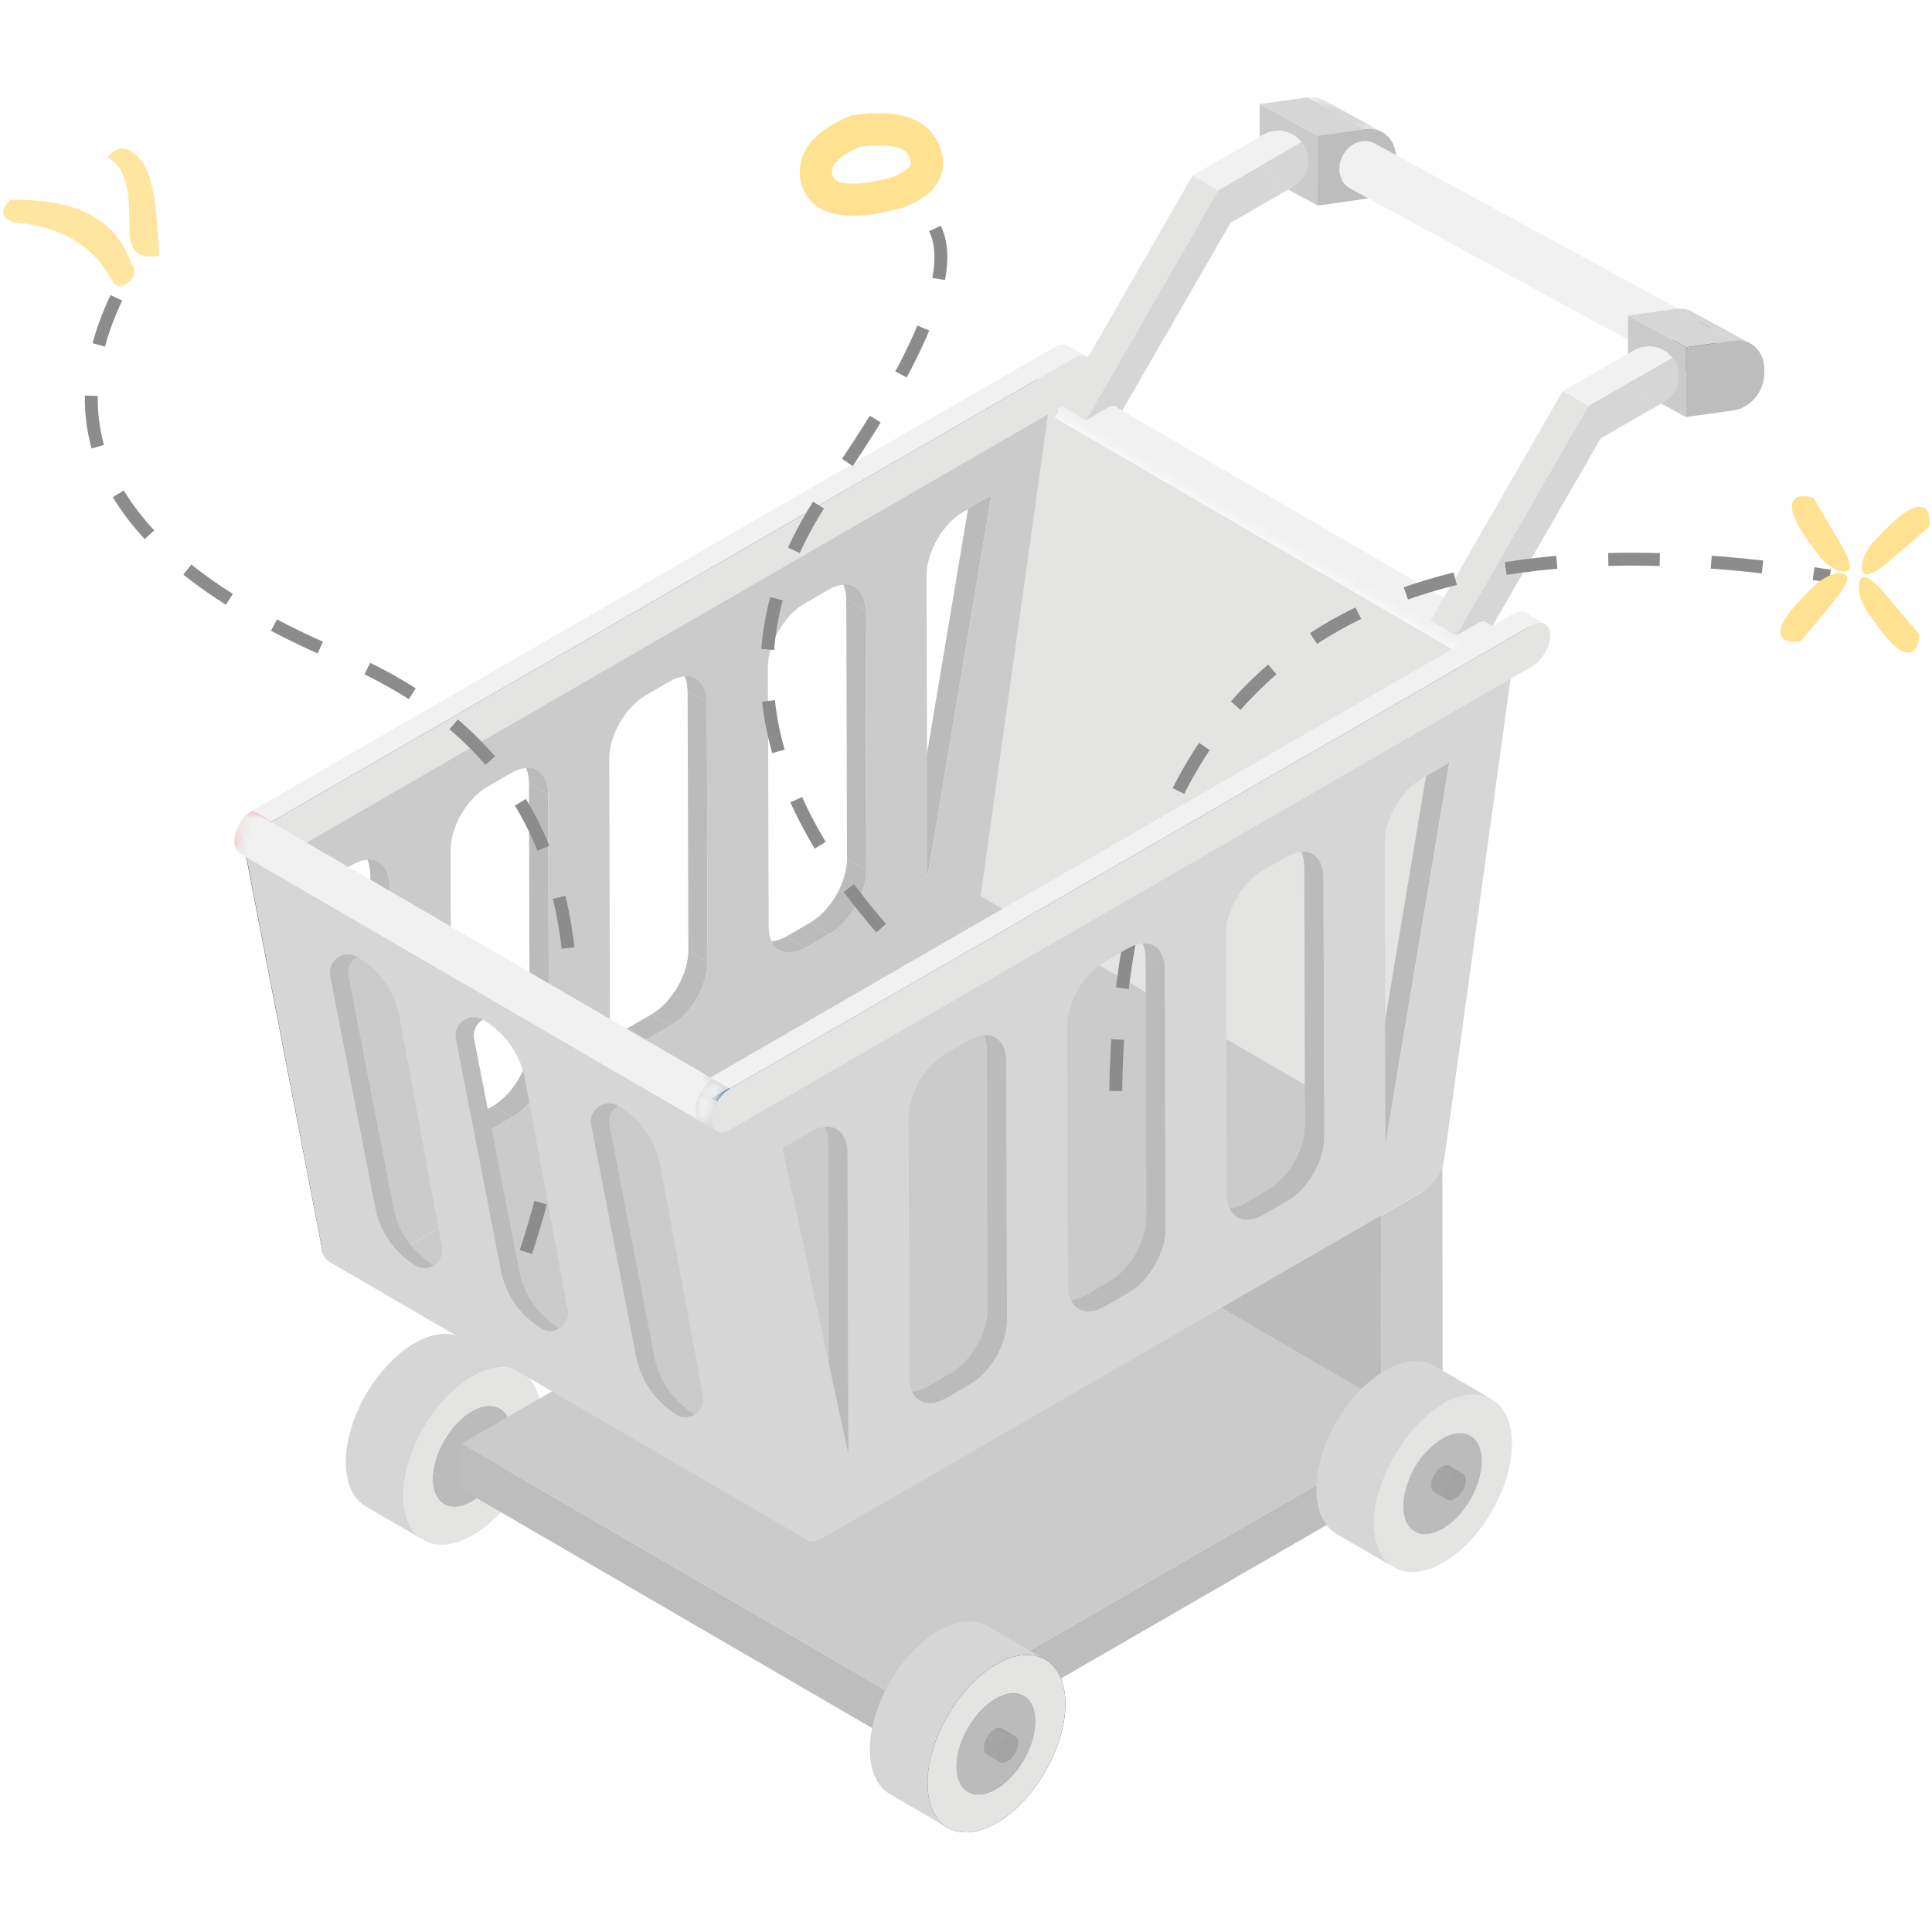 <svg width="150" height="150" viewBox="0 0 150 150" fill="none" xmlns="http://www.w3.org/2000/svg">
<g clip-path="url(#clip0_337_528116)">
<mask id="mask0_337_528116" style="mask-type:luminance" maskUnits="userSpaceOnUse" x="101" y="7" width="7" height="4">
<path d="M101.505 7.539H107.282V10.233H101.505V7.539Z" fill="#D6D6D6"/>
</mask>
<g mask="url(#mask0_337_528116)">
<path fill-rule="evenodd" clip-rule="evenodd" d="M106.013 10.015L101.506 7.56C101.973 7.494 102.406 7.58 102.774 7.778L107.281 10.233C106.916 10.034 106.478 9.948 106.013 10.014" fill="#D6D6D6"/>
</g>
<path fill-rule="evenodd" clip-rule="evenodd" d="M97.794 13.502L102.301 15.958L102.311 10.537L97.803 8.081L97.794 13.502Z" fill="#CCCBCB"/>
<path fill-rule="evenodd" clip-rule="evenodd" d="M97.803 8.081L102.311 10.537L106.013 10.014L101.505 7.561L97.803 8.081Z" fill="#D6D6D6"/>
<path fill-rule="evenodd" clip-rule="evenodd" d="M106.013 10.015C107.325 9.829 108.388 10.83 108.386 12.248L108.384 12.536C108.381 13.953 107.318 15.252 106.003 15.437L102.301 15.958L102.312 10.537L106.013 10.015Z" fill="#BEBDBE"/>
<mask id="mask1_337_528116" style="mask-type:luminance" maskUnits="userSpaceOnUse" x="79" y="27" width="39" height="26">
<path d="M79.867 30.508C79.868 31.022 80.052 31.381 80.343 31.55L116.193 52.401C115.9 52.23 115.718 51.869 115.717 51.355C115.714 50.318 116.442 49.061 117.339 48.542L81.487 27.695C80.59 28.213 79.862 29.47 79.867 30.508" fill="#F1F1F1"/>
</mask>
<g mask="url(#mask1_337_528116)">
<path fill-rule="evenodd" clip-rule="evenodd" d="M116.193 52.4L80.342 31.551C80.052 31.38 79.867 31.022 79.866 30.508C79.862 29.469 79.508 28.495 80.406 27.977L116.258 48.827C115.359 49.345 115.714 50.317 115.716 51.355C115.718 51.868 115.9 52.23 116.193 52.4Z" fill="#F1F1F1"/>
</g>
<path fill-rule="evenodd" clip-rule="evenodd" d="M117.339 48.542C118.237 48.024 118.972 48.436 118.975 49.473C118.978 50.505 118.248 51.768 117.35 52.288C116.455 52.806 115.72 52.387 115.715 51.355C115.714 50.318 116.442 49.061 117.339 48.542Z" fill="#B73A39"/>
<path fill-rule="evenodd" clip-rule="evenodd" d="M64.407 72.501L62.909 71.632C64.489 70.722 65.767 68.51 65.761 66.695L67.254 67.563C67.259 69.378 65.983 71.59 64.407 72.502" fill="#BBBBBB"/>
<mask id="mask2_337_528116" style="mask-type:luminance" maskUnits="userSpaceOnUse" x="62" y="66" width="6" height="7">
<path d="M62.91 71.631L64.407 72.501C65.983 71.588 67.259 69.377 67.253 67.562L65.761 66.693C65.769 68.509 64.489 70.72 62.91 71.631Z" fill="#BBBBBB"/>
</mask>
<g mask="url(#mask2_337_528116)">
<path fill-rule="evenodd" clip-rule="evenodd" d="M64.407 72.501L62.909 71.632C64.49 70.721 65.767 68.509 65.761 66.694L67.254 67.563C67.259 69.377 65.983 71.589 64.407 72.501Z" fill="#BBBBBB"/>
</g>
<path fill-rule="evenodd" clip-rule="evenodd" d="M62.542 73.579L61.047 72.71L62.909 71.632L64.407 72.502L62.542 73.579Z" fill="#BBBBBB"/>
<path fill-rule="evenodd" clip-rule="evenodd" d="M60.51 73.777C60.014 73.487 59.517 73.199 59.017 72.907C59.537 73.209 60.253 73.168 61.047 72.709L62.541 73.579C61.751 74.037 61.029 74.078 60.51 73.777Z" fill="#BBBBBB"/>
<mask id="mask3_337_528116" style="mask-type:luminance" maskUnits="userSpaceOnUse" x="59" y="72" width="4" height="2">
<path d="M59.018 72.907C59.516 73.198 60.014 73.486 60.51 73.776C61.03 74.077 61.751 74.036 62.541 73.578L61.046 72.711C60.255 73.168 59.537 73.209 59.018 72.907Z" fill="#BBBBBB"/>
</mask>
<g mask="url(#mask3_337_528116)">
<path fill-rule="evenodd" clip-rule="evenodd" d="M60.51 73.775L59.017 72.907C59.537 73.209 60.253 73.168 61.047 72.709L62.542 73.579C61.751 74.037 61.03 74.078 60.51 73.775Z" fill="#BBBBBB"/>
</g>
<path fill-rule="evenodd" clip-rule="evenodd" d="M72.005 68.111L70.511 67.241L75.475 37.612L76.968 38.48L72.005 68.111ZM52.087 79.619L50.594 78.748C52.172 77.838 53.449 75.625 53.445 73.809L54.937 74.678C54.944 76.493 53.666 78.706 52.087 79.619Z" fill="#BBBBBB"/>
<mask id="mask4_337_528116" style="mask-type:luminance" maskUnits="userSpaceOnUse" x="50" y="73" width="5" height="7">
<path d="M50.594 78.748L52.087 79.619C53.667 78.706 54.944 76.493 54.937 74.677L53.445 73.81C53.45 75.626 52.172 77.839 50.594 78.749" fill="#BBBBBB"/>
</mask>
<g mask="url(#mask4_337_528116)">
<path fill-rule="evenodd" clip-rule="evenodd" d="M52.087 79.619L50.594 78.748C52.171 77.837 53.448 75.625 53.444 73.809L54.936 74.678C54.943 76.493 53.665 78.707 52.086 79.619" fill="#BBBBBB"/>
</g>
<path fill-rule="evenodd" clip-rule="evenodd" d="M50.222 80.695L48.729 79.827L50.593 78.749L52.086 79.62L50.222 80.695Z" fill="#BBBBBB"/>
<path fill-rule="evenodd" clip-rule="evenodd" d="M48.193 80.893L46.7 80.022C47.218 80.325 47.936 80.284 48.73 79.826L50.222 80.696C49.431 81.152 48.712 81.195 48.193 80.893Z" fill="#BBBBBB"/>
<mask id="mask5_337_528116" style="mask-type:luminance" maskUnits="userSpaceOnUse" x="46" y="79" width="5" height="3">
<path d="M46.701 80.022L48.193 80.893C48.712 81.195 49.431 81.152 50.222 80.695L48.729 79.827C47.936 80.283 47.218 80.325 46.7 80.021" fill="#BBBBBB"/>
</mask>
<g mask="url(#mask5_337_528116)">
<path fill-rule="evenodd" clip-rule="evenodd" d="M48.193 80.893L46.7 80.022C47.218 80.325 47.936 80.284 48.73 79.826L50.222 80.695C49.431 81.152 48.712 81.195 48.193 80.893Z" fill="#BBBBBB"/>
</g>
<path fill-rule="evenodd" clip-rule="evenodd" d="M67.254 67.562L65.76 66.693L65.705 46.544L67.197 47.412L67.254 67.562Z" fill="#BBBBBB"/>
<path fill-rule="evenodd" clip-rule="evenodd" d="M64.872 44.713L66.366 45.581C66.878 45.88 67.197 46.511 67.197 47.412L65.705 46.544C65.701 45.642 65.385 45.011 64.872 44.712" fill="#BBBBBB"/>
<mask id="mask6_337_528116" style="mask-type:luminance" maskUnits="userSpaceOnUse" x="64" y="44" width="4" height="4">
<path d="M65.705 46.544L67.198 47.412C67.198 46.511 66.879 45.879 66.367 45.582C65.869 45.292 65.369 45.002 64.874 44.712C65.387 45.011 65.701 45.642 65.706 46.544" fill="#BBBBBB"/>
</mask>
<g mask="url(#mask6_337_528116)">
<path fill-rule="evenodd" clip-rule="evenodd" d="M67.198 47.412L65.704 46.544C65.701 45.642 65.385 45.011 64.873 44.712L66.365 45.581C66.879 45.88 67.196 46.511 67.198 47.412Z" fill="#BBBBBB"/>
</g>
<path fill-rule="evenodd" clip-rule="evenodd" d="M39.766 86.735L38.272 85.867C39.853 84.955 41.128 82.743 41.123 80.925L42.618 81.796C42.623 83.61 41.346 85.824 39.766 86.735Z" fill="#BBBBBB"/>
<mask id="mask7_337_528116" style="mask-type:luminance" maskUnits="userSpaceOnUse" x="38" y="80" width="5" height="7">
<path d="M38.271 85.867L39.766 86.735C41.346 85.823 42.623 83.61 42.617 81.795L41.123 80.925C41.128 82.743 39.852 84.955 38.271 85.867" fill="#BBBBBB"/>
</mask>
<g mask="url(#mask7_337_528116)">
<path fill-rule="evenodd" clip-rule="evenodd" d="M39.766 86.734L38.271 85.867C39.852 84.954 41.127 82.742 41.123 80.925L42.618 81.796C42.623 83.609 41.346 85.824 39.766 86.734Z" fill="#BBBBBB"/>
</g>
<path fill-rule="evenodd" clip-rule="evenodd" d="M37.905 87.811L36.409 86.943L38.272 85.867L39.766 86.735L37.905 87.811Z" fill="#BBBBBB"/>
<path fill-rule="evenodd" clip-rule="evenodd" d="M35.876 88.009C35.851 87.996 35.823 87.977 35.8 87.965C35.328 87.69 34.855 87.414 34.378 87.138C34.899 87.44 35.618 87.4 36.409 86.942L37.905 87.811C37.112 88.269 36.395 88.312 35.876 88.01" fill="#BBBBBB"/>
<mask id="mask8_337_528116" style="mask-type:luminance" maskUnits="userSpaceOnUse" x="34" y="86" width="4" height="3">
<path d="M34.38 87.139L35.8 87.966C35.823 87.978 35.851 87.997 35.876 88.01C36.395 88.313 37.111 88.269 37.905 87.811L36.409 86.944C35.619 87.401 34.899 87.442 34.38 87.139" fill="#BBBBBB"/>
</mask>
<g mask="url(#mask8_337_528116)">
<path fill-rule="evenodd" clip-rule="evenodd" d="M35.876 88.01L34.378 87.139C34.899 87.441 35.618 87.401 36.409 86.944L37.905 87.811C37.112 88.269 36.396 88.312 35.876 88.01" fill="#BBBBBB"/>
</g>
<path fill-rule="evenodd" clip-rule="evenodd" d="M54.936 74.677L53.444 73.809L53.387 53.66L54.88 54.529L54.936 74.677Z" fill="#BBBBBB"/>
<path fill-rule="evenodd" clip-rule="evenodd" d="M52.553 51.83L54.049 52.698C54.558 52.997 54.875 53.627 54.88 54.528L53.387 53.66C53.383 52.759 53.066 52.128 52.553 51.83Z" fill="#BBBBBB"/>
<mask id="mask9_337_528116" style="mask-type:luminance" maskUnits="userSpaceOnUse" x="52" y="51" width="3" height="4">
<path d="M53.385 53.66L54.88 54.529C54.875 53.628 54.557 52.996 54.047 52.698L52.553 51.829C53.067 52.126 53.382 52.759 53.385 53.66" fill="#BBBBBB"/>
</mask>
<g mask="url(#mask9_337_528116)">
<path fill-rule="evenodd" clip-rule="evenodd" d="M54.88 54.529L53.385 53.66C53.382 52.759 53.067 52.127 52.553 51.83L54.047 52.698C54.557 52.996 54.875 53.628 54.88 54.529Z" fill="#BBBBBB"/>
</g>
<path fill-rule="evenodd" clip-rule="evenodd" d="M42.618 81.794L41.123 80.926L41.067 60.777L42.56 61.645L42.618 81.794Z" fill="#BBBBBB"/>
<path fill-rule="evenodd" clip-rule="evenodd" d="M40.234 58.946L41.728 59.814C42.241 60.112 42.557 60.745 42.56 61.645L41.067 60.777C41.065 59.876 40.746 59.243 40.234 58.946Z" fill="#BBBBBB"/>
<mask id="mask10_337_528116" style="mask-type:luminance" maskUnits="userSpaceOnUse" x="40" y="58" width="3" height="4">
<path d="M41.068 60.776L42.56 61.645C42.558 60.744 42.241 60.111 41.727 59.815L40.235 58.946C40.747 59.242 41.064 59.877 41.068 60.776Z" fill="#BBBBBB"/>
</mask>
<g mask="url(#mask10_337_528116)">
<path fill-rule="evenodd" clip-rule="evenodd" d="M42.56 61.645L41.067 60.777C41.062 59.877 40.746 59.243 40.234 58.946L41.726 59.814C42.241 60.112 42.557 60.745 42.56 61.645" fill="#BBBBBB"/>
</g>
<path fill-rule="evenodd" clip-rule="evenodd" d="M30.306 74.444L28.813 73.576L28.747 67.895L30.241 68.762L30.306 74.444Z" fill="#BBBBBB"/>
<path fill-rule="evenodd" clip-rule="evenodd" d="M27.916 66.062C27.938 66.075 27.968 66.091 27.991 66.106C28.463 66.382 28.937 66.656 29.409 66.931C29.922 67.229 30.238 67.862 30.241 68.762L28.747 67.895C28.745 66.992 28.426 66.361 27.916 66.061" fill="#BBBBBB"/>
<mask id="mask11_337_528116" style="mask-type:luminance" maskUnits="userSpaceOnUse" x="27" y="66" width="4" height="3">
<path d="M28.746 67.894L30.242 68.761C30.238 67.862 29.921 67.229 29.409 66.931L27.991 66.106L27.928 66.069C28.431 66.371 28.745 67 28.746 67.894" fill="#BBBBBB"/>
</mask>
<g mask="url(#mask11_337_528116)">
<path fill-rule="evenodd" clip-rule="evenodd" d="M30.242 68.762L28.746 67.893C28.744 66.993 28.427 66.362 27.916 66.061L29.409 66.931C29.921 67.229 30.238 67.863 30.242 68.762Z" fill="#BBBBBB"/>
</g>
<path fill-rule="evenodd" clip-rule="evenodd" d="M26.567 98.174L25.071 97.305L18.823 65.023L20.317 65.894L26.567 98.174Z" fill="#1F5370"/>
<path fill-rule="evenodd" clip-rule="evenodd" d="M20.317 65.894L18.822 65.023L80.457 29.417L81.951 30.286L20.317 65.894Z" fill="#225F88"/>
<path fill-rule="evenodd" clip-rule="evenodd" d="M72.004 68.11L76.968 38.48L74.785 39.742C73.207 40.653 71.935 42.857 71.938 44.674L72.004 68.11ZM30.307 71.81L30.242 68.762C30.238 66.947 28.951 66.219 27.379 67.128L25.194 68.39L30.307 71.81ZM67.254 67.562L67.198 47.412C67.192 45.597 65.907 44.869 64.33 45.781L62.467 46.857C60.887 47.769 59.615 49.976 59.618 51.79L59.679 71.94C59.682 73.756 60.965 74.49 62.543 73.578L64.407 72.502C65.983 71.589 67.26 69.375 67.254 67.562ZM54.936 74.677L54.88 54.528C54.874 52.712 53.59 51.987 52.011 52.898L50.148 53.974C48.575 54.884 47.295 57.092 47.302 58.907L47.358 79.056C47.365 80.872 48.649 81.604 50.222 80.695L52.087 79.619C53.666 78.706 54.943 76.493 54.936 74.677ZM42.62 81.796L42.562 61.646C42.558 59.83 41.272 59.102 39.693 60.015L37.831 61.09C36.255 62.001 34.979 64.208 34.983 66.025L35.042 86.174C35.046 87.989 36.33 88.722 37.906 87.811L39.768 86.735C41.347 85.825 42.625 83.61 42.62 81.796ZM20.318 65.894L81.952 30.286L76.586 69.169C76.451 70.189 75.744 71.278 74.918 71.753L28.278 98.699C27.45 99.175 26.73 98.917 26.568 98.076L20.318 65.894Z" fill="#CCCBCB"/>
<path fill-rule="evenodd" clip-rule="evenodd" d="M83.398 27.795L81.906 26.927C82.289 26.704 82.639 26.683 82.892 26.83L84.387 27.7C84.132 27.552 83.783 27.572 83.398 27.795Z" fill="#F1F1F1"/>
<path fill-rule="evenodd" clip-rule="evenodd" d="M21.083 63.795L19.591 62.928L81.906 26.927L83.397 27.795L21.083 63.795Z" fill="#F1F1F1"/>
<mask id="mask12_337_528116" style="mask-type:luminance" maskUnits="userSpaceOnUse" x="18" y="62" width="4" height="6">
<path d="M18.211 65.327C18.211 65.762 18.365 66.075 18.614 66.22C19.114 66.51 19.612 66.799 20.108 67.089C19.859 66.943 19.704 66.633 19.701 66.194C19.7 65.313 20.317 64.239 21.084 63.795L19.591 62.93C18.822 63.37 18.208 64.443 18.212 65.327" fill="#E84B48"/>
</mask>
<g mask="url(#mask12_337_528116)">
<path fill-rule="evenodd" clip-rule="evenodd" d="M20.109 67.088L18.613 66.22C18.365 66.075 18.209 65.763 18.209 65.326C18.208 64.443 18.823 63.369 19.593 62.929L21.084 63.796C20.318 64.239 19.702 65.312 19.703 66.194C19.705 66.634 19.859 66.943 20.109 67.088Z" fill="#E84B48"/>
</g>
<path fill-rule="evenodd" clip-rule="evenodd" d="M83.397 27.794C84.165 27.351 84.79 27.709 84.79 28.591C84.794 29.472 84.175 30.547 83.409 30.989L21.092 66.991C20.326 67.434 19.705 67.075 19.701 66.194C19.7 65.313 20.317 64.239 21.083 63.795L83.397 27.794Z" fill="#E4E4E3"/>
<path fill-rule="evenodd" clip-rule="evenodd" d="M81.375 32.124L76.134 69.577L107.796 87.989L113.02 50.558L81.375 32.124Z" fill="#E4E4E3"/>
<path fill-rule="evenodd" clip-rule="evenodd" d="M36.63 109.563C38.318 108.588 39.69 109.371 39.694 111.306C39.7 113.246 38.336 115.605 36.65 116.58C34.967 117.552 33.595 116.77 33.592 114.831C33.587 112.896 34.949 110.534 36.63 109.563Z" fill="#BBBBBB"/>
<path fill-rule="evenodd" clip-rule="evenodd" d="M35.987 103.916C35.016 103.35 33.671 103.43 32.183 104.289C29.227 105.994 26.839 110.133 26.849 113.531C26.854 115.219 27.449 116.406 28.411 116.965L32.892 119.57C31.93 119.011 31.338 117.824 31.332 116.136C31.323 112.739 33.708 108.601 36.662 106.896C38.15 106.035 39.498 105.957 40.472 106.524L35.987 103.916Z" fill="#D6D6D6"/>
<path fill-rule="evenodd" clip-rule="evenodd" d="M36.65 116.58C38.336 115.605 39.699 113.245 39.694 111.306C39.689 109.371 38.317 108.588 36.629 109.564C34.949 110.535 33.587 112.896 33.591 114.831C33.594 116.771 34.966 117.552 36.65 116.58ZM36.662 106.895C39.618 105.187 42.021 106.558 42.031 109.954C42.04 113.352 39.653 117.49 36.699 119.196C33.743 120.903 31.34 119.534 31.332 116.136C31.323 112.739 33.709 108.6 36.662 106.895Z" fill="#E4E4E3"/>
<path fill-rule="evenodd" clip-rule="evenodd" d="M71.695 136.485L35.844 115.636L35.834 112.08L71.686 132.927L71.695 136.485Z" fill="#BEBDBE"/>
<path fill-rule="evenodd" clip-rule="evenodd" d="M71.686 132.928L35.833 112.08L74.839 89.546L110.689 110.394L71.686 132.928Z" fill="#CCCBCB"/>
<path fill-rule="evenodd" clip-rule="evenodd" d="M110.689 110.394L110.701 113.951L71.695 136.485L71.686 132.928L110.689 110.394Z" fill="#BEBDBE"/>
<path fill-rule="evenodd" clip-rule="evenodd" d="M74.561 71.7C75.261 71.295 75.88 70.447 76.134 69.578C86.687 75.715 97.242 81.852 107.797 87.989L111.986 90.425C111.731 91.296 111.112 92.145 110.413 92.548C99.657 86.294 85.317 77.956 74.561 71.7Z" fill="#CCCBCB"/>
<mask id="mask13_337_528116" style="mask-type:luminance" maskUnits="userSpaceOnUse" x="74" y="69" width="38" height="24">
<path d="M74.56 71.7C85.318 77.955 99.657 86.296 110.413 92.548C111.112 92.144 111.732 91.293 111.984 90.424L107.797 87.988C97.242 81.852 86.687 75.715 76.134 69.578C75.882 70.446 75.263 71.295 74.561 71.701" fill="#CCCBCB"/>
</mask>
<g mask="url(#mask13_337_528116)">
<path fill-rule="evenodd" clip-rule="evenodd" d="M110.413 92.548L74.561 71.7C75.263 71.295 75.882 70.447 76.135 69.576L111.986 90.424C111.732 91.293 111.112 92.144 110.413 92.548Z" fill="#CCCBCB"/>
</g>
<path fill-rule="evenodd" clip-rule="evenodd" d="M107.255 108.752L71.403 87.906L71.377 73.54L107.227 94.387L107.255 108.752Z" fill="#BBBBBB"/>
<path fill-rule="evenodd" clip-rule="evenodd" d="M62.21 116.929L30.42 97.486L74.561 71.701L107.191 90.65L62.21 116.929ZM111.984 90.424L112.014 110.658C111.212 110.57 110.275 110.794 109.276 111.371C108.56 111.785 107.878 112.341 107.254 112.996L107.227 94.387L110.411 92.548C111.11 92.144 111.73 91.295 111.984 90.424Z" fill="#CCCBCB"/>
<path fill-rule="evenodd" clip-rule="evenodd" d="M77.313 131.89C79 130.916 80.37 131.697 80.375 133.639C80.381 135.572 79.019 137.935 77.33 138.908C75.649 139.88 74.279 139.098 74.271 137.163C74.266 135.223 75.63 132.863 77.313 131.89Z" fill="#1F5370"/>
<path fill-rule="evenodd" clip-rule="evenodd" d="M76.675 126.244C75.7 125.678 74.35 125.758 72.864 126.618C69.909 128.322 67.521 132.461 67.532 135.857C67.536 137.545 68.132 138.736 69.093 139.296L73.575 141.9C72.613 141.342 72.018 140.154 72.011 138.465C72.003 135.067 74.391 130.93 77.346 129.224C78.831 128.363 80.181 128.285 81.156 128.85L76.675 126.244Z" fill="#D6D6D6"/>
<path fill-rule="evenodd" clip-rule="evenodd" d="M77.33 138.908C79.019 137.935 80.381 135.571 80.375 133.639C80.37 131.697 78.999 130.916 77.312 131.89C75.63 132.863 74.266 135.222 74.27 137.163C74.279 139.098 75.649 139.88 77.33 138.908ZM77.346 129.223C80.298 127.517 82.707 128.882 82.716 132.279C82.725 135.678 80.335 139.822 77.38 141.531C74.425 143.235 72.02 141.861 72.012 138.464C72.003 135.067 74.391 130.931 77.346 129.223Z" fill="#273846"/>
<path fill-rule="evenodd" clip-rule="evenodd" d="M77.313 131.89C79 130.916 80.37 131.697 80.375 133.639C80.381 135.572 79.019 137.935 77.33 138.908C75.649 139.88 74.279 139.098 74.271 137.163C74.266 135.223 75.63 132.863 77.313 131.89Z" fill="#BBBBBB"/>
<path fill-rule="evenodd" clip-rule="evenodd" d="M77.33 138.908C79.019 137.935 80.381 135.571 80.375 133.639C80.37 131.697 78.999 130.916 77.312 131.89C75.63 132.863 74.266 135.222 74.27 137.163C74.279 139.098 75.649 139.88 77.33 138.908ZM77.346 129.223C80.298 127.517 82.707 128.882 82.716 132.279C82.725 135.678 80.335 139.822 77.38 141.531C74.425 143.236 72.02 141.861 72.012 138.464C72.003 135.067 74.391 130.931 77.346 129.223ZM112.01 118.698C113.696 117.724 115.056 115.361 115.052 113.428C115.047 111.488 113.674 110.707 111.988 111.681C110.302 112.657 108.939 115.018 108.946 116.957C108.949 118.892 110.321 119.675 112.01 118.698ZM112.022 109.014C114.976 107.304 117.378 108.676 117.388 112.072C117.398 115.474 115.012 119.613 112.059 121.32C109.102 123.027 106.695 121.659 106.685 118.258C106.674 114.858 109.066 110.72 112.022 109.014Z" fill="#E4E4E3"/>
<path fill-rule="evenodd" clip-rule="evenodd" d="M111.988 111.682C113.675 110.706 115.048 111.488 115.052 113.427C115.057 115.365 113.695 117.724 112.01 118.698C110.321 119.673 108.95 118.892 108.947 116.956C108.939 115.018 110.301 112.657 111.988 111.682Z" fill="#BBBBBB"/>
<path fill-rule="evenodd" clip-rule="evenodd" d="M111.347 106.034C110.374 105.468 109.026 105.547 107.541 106.406C104.587 108.115 102.192 112.254 102.203 115.651C102.207 117.34 102.803 118.528 103.767 119.087L108.245 121.693C107.285 121.135 106.689 119.945 106.685 118.257C106.674 114.858 109.066 110.719 112.022 109.013C113.509 108.155 114.855 108.075 115.828 108.641L111.347 106.034Z" fill="#D6D6D6"/>
<path fill-rule="evenodd" clip-rule="evenodd" d="M77.808 134.193L78.805 134.771C78.653 134.686 78.444 134.696 78.212 134.83L77.215 134.252C77.447 134.119 77.658 134.105 77.808 134.193Z" fill="#A4A3A3"/>
<mask id="mask14_337_528116" style="mask-type:luminance" maskUnits="userSpaceOnUse" x="77" y="134" width="2" height="1">
<path d="M77.216 134.252L78.214 134.83C78.443 134.696 78.654 134.685 78.806 134.771L77.808 134.194C77.746 134.157 77.671 134.138 77.59 134.138C77.478 134.138 77.35 134.175 77.216 134.252" fill="#A4A3A3"/>
</mask>
<g mask="url(#mask14_337_528116)">
<path fill-rule="evenodd" clip-rule="evenodd" d="M78.212 134.83L77.217 134.252C77.448 134.118 77.659 134.106 77.808 134.193L78.806 134.772C78.654 134.685 78.444 134.695 78.212 134.83Z" fill="#A4A3A3"/>
</g>
<path fill-rule="evenodd" clip-rule="evenodd" d="M77.618 136.809L76.623 136.231C76.475 136.144 76.381 135.958 76.38 135.696C76.378 135.166 76.753 134.521 77.215 134.252L78.213 134.83C77.747 135.098 77.374 135.746 77.374 136.274C77.377 136.537 77.471 136.721 77.618 136.81" fill="#A7A7A6"/>
<mask id="mask15_337_528116" style="mask-type:luminance" maskUnits="userSpaceOnUse" x="76" y="134" width="3" height="3">
<path d="M76.38 135.696C76.381 135.958 76.475 136.144 76.623 136.231L77.617 136.81C77.471 136.721 77.377 136.537 77.374 136.274C77.374 135.746 77.747 135.099 78.213 134.829L77.215 134.252C76.753 134.521 76.378 135.166 76.38 135.696Z" fill="#A4A3A3"/>
</mask>
<g mask="url(#mask15_337_528116)">
<path fill-rule="evenodd" clip-rule="evenodd" d="M77.618 136.809L76.623 136.231C76.475 136.144 76.38 135.958 76.379 135.696C76.378 135.166 76.753 134.521 77.215 134.252L78.213 134.83C77.746 135.098 77.374 135.746 77.374 136.275C77.376 136.537 77.469 136.721 77.617 136.81" fill="#A4A3A3"/>
</g>
<path fill-rule="evenodd" clip-rule="evenodd" d="M78.212 134.83C78.672 134.565 79.047 134.778 79.049 135.307C79.051 135.837 78.677 136.483 78.219 136.749C77.754 137.018 77.378 136.805 77.375 136.274C77.375 135.746 77.748 135.098 78.212 134.83ZM112.545 113.81L113.542 114.387C113.389 114.3 113.181 114.312 112.949 114.448L111.952 113.868C112.184 113.734 112.392 113.721 112.545 113.81Z" fill="#A4A3A3"/>
<path fill-rule="evenodd" clip-rule="evenodd" d="M112.356 116.427L111.358 115.846C111.209 115.759 111.116 115.573 111.116 115.311C111.115 114.783 111.49 114.136 111.952 113.867L112.949 114.448C112.482 114.715 112.112 115.361 112.112 115.891C112.112 116.153 112.208 116.337 112.356 116.427Z" fill="#A7A7A6"/>
<mask id="mask16_337_528116" style="mask-type:luminance" maskUnits="userSpaceOnUse" x="111" y="113" width="2" height="4">
<path d="M111.116 115.312C111.116 115.574 111.21 115.76 111.359 115.846L112.356 116.427C112.208 116.337 112.112 116.153 112.112 115.891C112.112 115.361 112.483 114.715 112.949 114.448L111.952 113.869C111.491 114.135 111.116 114.782 111.117 115.312" fill="#A4A3A3"/>
</mask>
<g mask="url(#mask16_337_528116)">
<path fill-rule="evenodd" clip-rule="evenodd" d="M112.356 116.426L111.358 115.845C111.209 115.759 111.116 115.573 111.116 115.311C111.115 114.783 111.49 114.136 111.952 113.867L112.949 114.448C112.482 114.715 112.112 115.361 112.112 115.891C112.112 116.153 112.208 116.337 112.356 116.426Z" fill="#A4A3A3"/>
</g>
<path fill-rule="evenodd" clip-rule="evenodd" d="M112.949 114.448C113.409 114.183 113.786 114.395 113.786 114.925C113.786 115.453 113.413 116.102 112.954 116.365C112.489 116.634 112.112 116.421 112.112 115.891C112.112 115.361 112.483 114.715 112.949 114.448Z" fill="#A4A3A3"/>
<path fill-rule="evenodd" clip-rule="evenodd" d="M99.964 93.237L98.47 92.37C100.051 91.456 101.325 89.246 101.321 87.43L102.814 88.297C102.821 90.114 101.544 92.327 99.964 93.237Z" fill="#BBBBBB"/>
<mask id="mask17_337_528116" style="mask-type:luminance" maskUnits="userSpaceOnUse" x="98" y="87" width="5" height="7">
<path d="M98.47 92.369L99.964 93.238C101.544 92.326 102.82 90.113 102.816 88.296L101.321 87.429C101.326 89.246 100.051 91.456 98.47 92.369Z" fill="#BBBBBB"/>
</mask>
<g mask="url(#mask17_337_528116)">
<path fill-rule="evenodd" clip-rule="evenodd" d="M99.964 93.237L98.47 92.37C100.051 91.456 101.325 89.246 101.321 87.43L102.814 88.297C102.821 90.114 101.544 92.327 99.964 93.237Z" fill="#BBBBBB"/>
</g>
<path fill-rule="evenodd" clip-rule="evenodd" d="M98.103 94.314L96.608 93.446L98.47 92.369L99.964 93.237L98.103 94.314Z" fill="#BBBBBB"/>
<path fill-rule="evenodd" clip-rule="evenodd" d="M96.07 94.513C95.574 94.224 95.077 93.936 94.578 93.646C95.099 93.945 95.815 93.904 96.609 93.446L98.103 94.315C97.31 94.774 96.592 94.815 96.071 94.514" fill="#BBBBBB"/>
<mask id="mask18_337_528116" style="mask-type:luminance" maskUnits="userSpaceOnUse" x="94" y="93" width="5" height="2">
<path d="M94.579 93.647C95.076 93.936 95.575 94.225 96.072 94.514C96.592 94.815 97.31 94.772 98.103 94.315L96.609 93.446C95.816 93.906 95.099 93.948 94.579 93.647" fill="#BBBBBB"/>
</mask>
<g mask="url(#mask18_337_528116)">
<path fill-rule="evenodd" clip-rule="evenodd" d="M96.07 94.514L94.578 93.647C95.099 93.946 95.815 93.905 96.609 93.446L98.102 94.315C97.31 94.774 96.591 94.816 96.07 94.514Z" fill="#BBBBBB"/>
</g>
<path fill-rule="evenodd" clip-rule="evenodd" d="M107.566 88.847L106.072 87.981L111.034 58.347L112.528 59.215L107.566 88.847ZM87.646 100.355L86.152 99.486C87.731 98.573 89.006 96.361 89.005 94.545L90.496 95.412C90.501 97.228 89.225 99.444 87.646 100.355Z" fill="#BBBBBB"/>
<mask id="mask19_337_528116" style="mask-type:luminance" maskUnits="userSpaceOnUse" x="86" y="94" width="5" height="7">
<path d="M86.152 99.487L87.646 100.354C89.224 99.443 90.502 97.229 90.496 95.413L89.006 94.545C89.007 96.361 87.732 98.573 86.152 99.487" fill="#BBBBBB"/>
</mask>
<g mask="url(#mask19_337_528116)">
<path fill-rule="evenodd" clip-rule="evenodd" d="M87.646 100.355L86.152 99.487C87.731 98.574 89.006 96.361 89.005 94.545L90.496 95.414C90.501 97.23 89.225 99.444 87.646 100.356" fill="#BBBBBB"/>
</g>
<path fill-rule="evenodd" clip-rule="evenodd" d="M85.783 101.431L84.289 100.562L86.152 99.487L87.647 100.355L85.783 101.431Z" fill="#BBBBBB"/>
<path fill-rule="evenodd" clip-rule="evenodd" d="M83.754 101.629L82.26 100.759C82.778 101.062 83.498 101.019 84.29 100.562L85.782 101.43C84.992 101.89 84.273 101.931 83.754 101.629Z" fill="#BBBBBB"/>
<mask id="mask20_337_528116" style="mask-type:luminance" maskUnits="userSpaceOnUse" x="82" y="100" width="4" height="2">
<path d="M82.26 100.759L83.755 101.629C84.273 101.93 84.992 101.889 85.782 101.431L84.29 100.562C83.498 101.019 82.777 101.063 82.26 100.759" fill="#BBBBBB"/>
</mask>
<g mask="url(#mask20_337_528116)">
<path fill-rule="evenodd" clip-rule="evenodd" d="M83.754 101.629L82.26 100.759C82.778 101.062 83.498 101.018 84.29 100.562L85.782 101.43C84.992 101.889 84.273 101.931 83.754 101.629Z" fill="#BBBBBB"/>
</g>
<path fill-rule="evenodd" clip-rule="evenodd" d="M102.815 88.297L101.321 87.43L101.265 67.282L102.758 68.149L102.815 88.297ZM100.433 65.449C100.931 65.74 101.427 66.029 101.926 66.318C102.438 66.615 102.754 67.249 102.758 68.149L101.265 67.282C101.263 66.38 100.944 65.746 100.433 65.448" fill="#BBBBBB"/>
<mask id="mask21_337_528116" style="mask-type:luminance" maskUnits="userSpaceOnUse" x="100" y="65" width="3" height="4">
<path d="M101.265 67.282L102.758 68.149C102.755 67.248 102.438 66.616 101.926 66.318C101.427 66.03 100.929 65.742 100.433 65.449C100.944 65.746 101.263 66.38 101.265 67.282" fill="#BBBBBB"/>
</mask>
<g mask="url(#mask21_337_528116)">
<path fill-rule="evenodd" clip-rule="evenodd" d="M102.759 68.149L101.263 67.28C101.263 66.38 100.945 65.746 100.434 65.449L101.926 66.318C102.438 66.614 102.755 67.247 102.759 68.148" fill="#BBBBBB"/>
</g>
<path fill-rule="evenodd" clip-rule="evenodd" d="M75.328 107.471L73.832 106.602C75.41 105.69 76.69 103.479 76.685 101.663L78.178 102.531C78.184 104.346 76.907 106.561 75.328 107.471Z" fill="#BBBBBB"/>
<mask id="mask22_337_528116" style="mask-type:luminance" maskUnits="userSpaceOnUse" x="73" y="101" width="6" height="7">
<path d="M73.832 106.603L75.328 107.47C76.905 106.56 78.183 104.345 78.179 102.531L76.684 101.662C76.691 103.479 75.41 105.69 73.833 106.603" fill="#BBBBBB"/>
</mask>
<g mask="url(#mask22_337_528116)">
<path fill-rule="evenodd" clip-rule="evenodd" d="M75.328 107.471L73.832 106.602C75.41 105.69 76.69 103.479 76.686 101.663L78.179 102.531C78.185 104.346 76.907 106.561 75.328 107.471Z" fill="#BBBBBB"/>
</g>
<path fill-rule="evenodd" clip-rule="evenodd" d="M73.465 108.547L71.969 107.681L73.832 106.602L75.328 107.471L73.465 108.547Z" fill="#BBBBBB"/>
<path fill-rule="evenodd" clip-rule="evenodd" d="M71.435 108.746C71.413 108.732 71.382 108.714 71.361 108.703C70.887 108.427 70.413 108.15 69.94 107.877C70.46 108.178 71.178 108.137 71.97 107.681L73.464 108.547C72.671 109.006 71.953 109.047 71.435 108.746Z" fill="#BBBBBB"/>
<mask id="mask23_337_528116" style="mask-type:luminance" maskUnits="userSpaceOnUse" x="69" y="107" width="5" height="2">
<path d="M69.94 107.875C70.414 108.15 70.887 108.428 71.36 108.703C71.382 108.714 71.413 108.733 71.434 108.746C71.954 109.046 72.672 109.005 73.465 108.547L71.969 107.681C71.178 108.137 70.461 108.18 69.94 107.875" fill="#BBBBBB"/>
</mask>
<g mask="url(#mask23_337_528116)">
<path fill-rule="evenodd" clip-rule="evenodd" d="M71.435 108.746L69.94 107.876C70.46 108.178 71.178 108.137 71.97 107.681L73.464 108.547C72.671 109.006 71.953 109.047 71.435 108.745" fill="#BBBBBB"/>
</g>
<path fill-rule="evenodd" clip-rule="evenodd" d="M90.497 95.413L89.005 94.546L88.945 74.396L90.439 75.265L90.497 95.413Z" fill="#BBBBBB"/>
<path fill-rule="evenodd" clip-rule="evenodd" d="M88.114 72.564L89.607 73.434C90.12 73.731 90.437 74.365 90.439 75.265L88.945 74.398C88.944 73.494 88.624 72.864 88.114 72.564Z" fill="#BBBBBB"/>
<mask id="mask24_337_528116" style="mask-type:luminance" maskUnits="userSpaceOnUse" x="88" y="72" width="3" height="4">
<path d="M88.944 74.396L90.44 75.265C90.438 74.365 90.121 73.731 89.607 73.433L88.115 72.565C88.624 72.864 88.943 73.495 88.944 74.396" fill="#BBBBBB"/>
</mask>
<g mask="url(#mask24_337_528116)">
<path fill-rule="evenodd" clip-rule="evenodd" d="M90.439 75.265L88.944 74.396C88.943 73.495 88.624 72.864 88.115 72.565L89.606 73.434C90.121 73.731 90.437 74.365 90.439 75.265Z" fill="#BBBBBB"/>
</g>
<path fill-rule="evenodd" clip-rule="evenodd" d="M78.178 102.531L76.684 101.663L76.628 81.513L78.121 82.382L78.178 102.531Z" fill="#BBBBBB"/>
<path fill-rule="evenodd" clip-rule="evenodd" d="M75.796 79.682L77.289 80.552C77.798 80.85 78.118 81.481 78.121 82.382L76.628 81.514C76.625 80.613 76.308 79.98 75.795 79.681" fill="#BBBBBB"/>
<mask id="mask25_337_528116" style="mask-type:luminance" maskUnits="userSpaceOnUse" x="75" y="79" width="4" height="4">
<path d="M76.628 81.514L78.121 82.382C78.118 81.481 77.799 80.85 77.287 80.55L75.796 79.682C76.31 79.981 76.626 80.612 76.629 81.514" fill="#BBBBBB"/>
</mask>
<g mask="url(#mask25_337_528116)">
<path fill-rule="evenodd" clip-rule="evenodd" d="M78.122 82.382L76.627 81.513C76.625 80.613 76.308 79.98 75.796 79.682L77.289 80.552C77.798 80.85 78.118 81.481 78.122 82.382Z" fill="#BBBBBB"/>
</g>
<path fill-rule="evenodd" clip-rule="evenodd" d="M65.869 112.935L64.373 112.067L64.308 88.631L65.801 89.5L65.869 112.935ZM63.477 86.798C63.498 86.812 63.529 86.829 63.55 86.841C64.025 87.116 64.498 87.392 64.968 87.668C65.483 87.966 65.798 88.599 65.801 89.5L64.308 88.631C64.304 87.732 63.988 87.098 63.477 86.798Z" fill="#BBBBBB"/>
<mask id="mask26_337_528116" style="mask-type:luminance" maskUnits="userSpaceOnUse" x="63" y="86" width="3" height="4">
<path d="M64.308 88.632L65.8 89.5C65.8 88.599 65.483 87.966 64.968 87.667C64.497 87.392 64.024 87.117 63.55 86.842L63.506 86.816C64 87.121 64.304 87.748 64.308 88.632" fill="#BBBBBB"/>
</mask>
<g mask="url(#mask26_337_528116)">
<path fill-rule="evenodd" clip-rule="evenodd" d="M65.802 89.499L64.307 88.631C64.304 87.732 63.989 87.096 63.477 86.798L64.968 87.668C65.483 87.966 65.8 88.599 65.802 89.499Z" fill="#BBBBBB"/>
</g>
<path d="M40.835 97.208C48.413 73.642 43.656 58.247 26.567 51.023C9.477 43.8 3.633 34.5 9.035 23.124M74.011 77.771C58.791 63.843 55.578 50.58 64.368 37.982C73.16 25.385 75.275 18.065 70.715 16.021" stroke="#8C8C8C" stroke-dasharray="4 4"/>
<path fill-rule="evenodd" clip-rule="evenodd" d="M113.062 49.349L111.072 48.191L121.339 30.345L123.331 31.504L113.062 49.349Z" fill="#E4E4E3"/>
<path fill-rule="evenodd" clip-rule="evenodd" d="M129.826 27.751L123.331 31.504L113.062 49.349L114.749 48.373C114.946 48.26 115.126 48.228 115.275 48.262L115.286 48.25L115.355 48.292C115.385 48.306 115.416 48.324 115.446 48.345L115.872 48.601L124.281 34.031L128.664 31.505L129.826 27.751Z" fill="#D6D6D6"/>
<path d="M86.624 84.703C87.049 52.263 105.531 38.938 142.069 44.728" stroke="#8C8C8C" stroke-dasharray="4 4"/>
<path fill-rule="evenodd" clip-rule="evenodd" d="M1.084 17.253C4.821 17.596 7.384 19.157 8.773 21.937C9.252 22.707 10.909 21.663 10.29 20.569C9.672 19.475 8.807 15.355 0.819 15.516C-0.039 16.343 0.049 16.922 1.084 17.253ZM12.35 19.836C10.878 20.149 10.117 19.584 10.063 18.141C9.983 15.976 10.252 13.343 8.37 12.211C9.182 11.13 10.241 11.355 11.195 12.812C11.831 13.783 12.216 16.125 12.35 19.836Z" fill="#FFE6A0"/>
<path fill-rule="evenodd" clip-rule="evenodd" d="M66.404 10.179C65.191 10.707 64.311 11.297 63.799 11.988C63.369 12.572 63.245 13.224 63.419 13.943C63.541 14.327 63.732 14.643 64.006 14.882C64.299 15.138 64.68 15.304 65.136 15.401C66.267 15.642 67.801 15.465 69.734 14.928C70.678 14.549 71.359 14.111 71.72 13.558C72.022 13.094 72.043 12.557 71.843 11.95C71.593 11.161 71.058 10.627 70.251 10.335C69.291 9.987 68.007 9.952 66.404 10.179Z" stroke="#FFE291" stroke-width="2.5"/>
<path fill-rule="evenodd" clip-rule="evenodd" d="M141.415 43.388C139.887 41.445 139.123 40.096 139.122 39.339C139.123 38.581 139.68 38.35 140.796 38.646L143.205 42.733C143.747 43.825 143.747 44.373 143.205 44.373C142.664 44.372 142.067 44.044 141.415 43.388ZM145.237 42.323C146.885 40.48 148.08 39.492 148.825 39.36C149.571 39.229 149.895 39.738 149.797 40.889L146.193 43.974C145.212 44.697 144.674 44.792 144.579 44.259C144.486 43.725 144.705 43.08 145.238 42.324L145.237 42.323ZM141.148 45.218C139.335 46.896 138.369 48.11 138.25 48.859C138.132 49.607 138.646 49.922 139.795 49.804L142.814 46.144C143.519 45.15 143.605 44.61 143.07 44.525C142.536 44.441 141.895 44.671 141.148 45.218ZM144.738 47.113C146.076 49.192 147.102 50.354 147.818 50.601C148.534 50.847 148.933 50.395 149.017 49.243L145.94 45.633C145.083 44.765 144.567 44.587 144.391 45.099C144.215 45.611 144.33 46.282 144.738 47.113Z" fill="#FFE291"/>
<path fill-rule="evenodd" clip-rule="evenodd" d="M62.127 118.912L60.63 118.043L54.383 85.761L55.876 86.63L62.127 118.912Z" fill="#1F5370"/>
<path fill-rule="evenodd" clip-rule="evenodd" d="M55.876 86.63L54.382 85.761L116.017 50.155L117.511 51.024L55.876 86.63Z" fill="#225F88"/>
<path fill-rule="evenodd" clip-rule="evenodd" d="M47.311 87.355L50.8 105.324L47.312 87.356L47.311 87.355Z" fill="#BBBBBB"/>
<path fill-rule="evenodd" clip-rule="evenodd" d="M54.616 110.03C55.409 110.03 56.155 109.301 55.996 108.441L52.694 90.53C52.333 88.577 51.13 86.866 49.421 85.86C49.187 85.723 48.943 85.662 48.705 85.662C47.873 85.662 47.133 86.426 47.311 87.355L50.8 105.324C51.17 107.207 52.32 108.862 53.961 109.848C54.17 109.973 54.395 110.03 54.616 110.03ZM44.113 103.345C44.905 103.345 45.651 102.615 45.497 101.753L42.193 83.844C41.83 81.891 40.632 80.178 38.916 79.172C38.684 79.037 38.44 78.976 38.203 78.976C37.372 78.976 36.628 79.737 36.812 80.668L40.304 98.635C40.664 100.519 41.817 102.173 43.455 103.158C43.665 103.288 43.892 103.345 44.113 103.345ZM34.358 98.463C35.15 98.463 35.895 97.735 35.737 96.872L32.432 78.964C32.068 77.002 30.875 75.293 29.157 74.293C28.922 74.157 28.679 74.094 28.44 74.094C27.609 74.094 26.868 74.852 27.052 75.782L30.543 93.757C30.905 95.641 32.061 97.287 33.703 98.281C33.913 98.407 34.137 98.463 34.358 98.463ZM55.971 85.7L61.623 117.634L26.594 97.682L20.148 64.464L55.973 85.7H55.971Z" fill="#BBBBBB"/>
<path fill-rule="evenodd" clip-rule="evenodd" d="M27.029 74.094C27.266 74.094 27.51 74.158 27.744 74.292C29.462 75.293 30.659 77.003 31.018 78.964L34.327 96.872C34.485 97.735 33.734 98.463 32.943 98.463C32.723 98.463 32.499 98.407 32.292 98.282C30.645 97.287 29.491 95.641 29.133 93.758L25.641 75.782C25.457 74.852 26.198 74.094 27.029 74.094ZM36.792 78.977C37.027 78.977 37.271 79.037 37.504 79.171C39.221 80.178 40.416 81.889 40.778 83.844L44.08 101.753C44.239 102.615 43.492 103.345 42.701 103.345C42.481 103.345 42.255 103.288 42.045 103.159C40.404 102.173 39.253 100.519 38.893 98.635L35.401 80.669C35.216 79.738 35.96 78.977 36.792 78.977ZM47.295 85.662C47.532 85.662 47.776 85.724 48.008 85.86C49.719 86.866 50.922 88.578 51.277 90.53L54.584 108.442C54.741 109.302 53.994 110.031 53.205 110.031C52.983 110.031 52.757 109.974 52.547 109.848C50.908 108.86 49.756 107.207 49.388 105.324L45.897 87.355C45.719 86.425 46.458 85.662 47.295 85.662H47.295ZM62.187 118.995L55.779 86.007L18.737 64.463L25.119 97.514L25.737 97.878C25.843 98.059 25.792 98.091 26.268 98.369L62.875 119.679L62.187 118.995Z" fill="#D6D6D6"/>
<path fill-rule="evenodd" clip-rule="evenodd" d="M27.038 98.817C26.995 98.792 26.932 98.756 26.888 98.732C26.442 98.472 25.992 98.21 25.544 97.95C25.312 97.815 25.141 97.562 25.071 97.208L26.798 98.311C26.868 98.665 26.806 98.682 27.038 98.817ZM107.566 88.847L112.529 59.215L110.345 60.478C108.767 61.39 107.493 63.594 107.5 65.41L107.566 88.847ZM65.87 112.935L65.803 89.499C65.798 87.685 64.511 86.956 62.937 87.864L60.755 89.128L65.87 112.935ZM102.816 88.297L102.759 68.149C102.754 66.334 101.469 65.606 99.889 66.518L98.026 67.594C96.447 68.507 95.176 70.712 95.182 72.526L95.239 92.675C95.242 94.491 96.524 95.226 98.103 94.314L99.964 93.238C101.543 92.327 102.82 90.113 102.816 88.296V88.297ZM90.497 95.412L90.439 75.265C90.434 73.451 89.15 72.723 87.571 73.635L85.707 74.711C84.132 75.62 82.856 77.828 82.861 79.644L82.918 99.792C82.924 101.608 84.208 102.341 85.783 101.43L87.647 100.355C89.225 99.443 90.501 97.228 90.497 95.412ZM78.18 102.532L78.122 82.382C78.114 80.569 76.831 79.841 75.252 80.754L73.389 81.828C71.815 82.737 70.538 84.947 70.545 86.763L70.6 106.909C70.605 108.726 71.891 109.458 73.465 108.548L75.328 107.472C76.906 106.561 78.185 104.346 78.18 102.532ZM55.877 86.63L117.512 51.025L112.146 89.906C112.009 90.924 111.301 92.016 110.477 92.491L63.836 119.437C63.011 119.913 62.29 119.653 62.128 118.812L55.877 86.63Z" fill="#D6D6D6"/>
<path fill-rule="evenodd" clip-rule="evenodd" d="M118.959 48.532L117.464 47.664C117.85 47.441 118.2 47.419 118.453 47.566L119.948 48.436C119.694 48.288 119.344 48.31 118.959 48.532Z" fill="#F1F1F1"/>
<path fill-rule="evenodd" clip-rule="evenodd" d="M56.643 84.532L55.148 83.663L117.466 47.664L118.959 48.532L56.643 84.532Z" fill="#F1F1F1"/>
<mask id="mask27_337_528116" style="mask-type:luminance" maskUnits="userSpaceOnUse" x="53" y="83" width="4" height="5">
<path d="M53.77 86.061C53.772 86.499 53.924 86.809 54.175 86.954C54.672 87.244 55.171 87.533 55.668 87.821C55.418 87.678 55.262 87.368 55.262 86.929C55.26 86.048 55.876 84.975 56.643 84.531L55.15 83.663C54.381 84.106 53.765 85.18 53.769 86.06" fill="#F1F1F1"/>
</mask>
<g mask="url(#mask27_337_528116)">
<path fill-rule="evenodd" clip-rule="evenodd" d="M55.668 87.822L54.173 86.955C53.925 86.809 53.772 86.499 53.769 86.06C53.766 85.178 54.383 84.106 55.149 83.662L56.643 84.531C55.876 84.975 55.259 86.049 55.263 86.929C55.263 87.368 55.416 87.679 55.667 87.821" fill="#F1F1F1"/>
</g>
<path fill-rule="evenodd" clip-rule="evenodd" d="M118.959 48.532C119.726 48.088 120.35 48.444 120.352 49.327C120.355 50.208 119.735 51.282 118.967 51.727L56.653 87.727C55.887 88.17 55.265 87.814 55.262 86.93C55.259 86.049 55.876 84.976 56.643 84.531L118.959 48.532ZM84.32 32.625L82.327 31.466L92.595 13.623L94.588 14.78L84.32 32.625Z" fill="#E4E4E3"/>
<path fill-rule="evenodd" clip-rule="evenodd" d="M94.587 14.78L92.595 13.623L98.111 10.475L101.082 11.028L94.587 14.78Z" fill="#F1F1F1"/>
<path fill-rule="evenodd" clip-rule="evenodd" d="M101.082 11.027L94.587 14.78L84.321 32.625L86.006 31.649C86.2 31.538 86.379 31.505 86.529 31.539L86.541 31.528L86.609 31.569C86.643 31.582 86.671 31.6 86.699 31.623L87.129 31.878L95.538 17.306L100.317 14.537L101.083 11.028L101.082 11.027Z" fill="#D6D6D6"/>
<path fill-rule="evenodd" clip-rule="evenodd" d="M82.17 31.946L81.86 32.433L81.198 31.991L81.795 31.194L82.17 31.946Z" fill="#E4E4E3"/>
<path fill-rule="evenodd" clip-rule="evenodd" d="M131.527 24.99L105.763 10.965C106.112 10.915 106.438 10.979 106.712 11.128L132.478 25.154C132.203 25.005 131.878 24.941 131.527 24.99ZM130.579 28.648L104.815 14.623C104.319 14.354 103.992 13.802 103.992 13.121C103.995 12.063 104.788 11.103 105.763 10.965L131.527 24.99C130.553 25.128 129.761 26.088 129.757 27.145C129.756 27.828 130.086 28.379 130.579 28.648Z" fill="#F1F1F1"/>
<mask id="mask28_337_528116" style="mask-type:luminance" maskUnits="userSpaceOnUse" x="103" y="10" width="29" height="19">
<path d="M103.992 13.12C103.992 13.802 104.319 14.353 104.814 14.622L130.578 28.648C130.085 28.378 129.756 27.829 129.757 27.146C129.76 26.088 130.552 25.128 131.527 24.99L105.762 10.964C104.786 11.103 103.995 12.064 103.992 13.12Z" fill="#F1F1F1"/>
</mask>
<g mask="url(#mask28_337_528116)">
<path fill-rule="evenodd" clip-rule="evenodd" d="M130.578 28.648L104.814 14.623C104.319 14.354 103.992 13.802 103.992 13.121C103.995 12.063 104.786 11.103 105.762 10.965L131.527 24.99C130.553 25.127 129.76 26.088 129.757 27.145C129.756 27.828 130.085 28.38 130.578 28.648Z" fill="#F1F1F1"/>
</g>
<path fill-rule="evenodd" clip-rule="evenodd" d="M131.528 24.99C132.507 24.853 133.298 25.592 133.296 26.648C133.295 27.707 132.499 28.673 131.519 28.811C130.547 28.946 129.757 28.204 129.757 27.146C129.761 26.088 130.552 25.128 131.528 24.99Z" fill="#843030"/>
<path fill-rule="evenodd" clip-rule="evenodd" d="M135.881 26.655C135.514 26.455 135.079 26.37 134.612 26.438L130.102 23.982C130.569 23.916 131.006 23.999 131.375 24.201" fill="#D6D6D6"/>
<path fill-rule="evenodd" clip-rule="evenodd" d="M130.899 32.379L127.852 30.72L127.252 29.14L126.395 28.248L126.399 24.504L130.91 26.957L130.899 32.379Z" fill="#CCCBCB"/>
<path fill-rule="evenodd" clip-rule="evenodd" d="M130.909 26.957L126.4 24.504L130.103 23.982L134.611 26.437L130.909 26.957Z" fill="#D6D6D6"/>
<path fill-rule="evenodd" clip-rule="evenodd" d="M134.611 26.437C135.924 26.25 136.984 27.251 136.983 28.671V28.958C136.98 30.375 135.916 31.674 134.602 31.858L130.899 32.378L130.91 26.958L134.611 26.437Z" fill="#BEBDBE"/>
<path fill-rule="evenodd" clip-rule="evenodd" d="M123.332 31.504L121.34 30.345L126.768 27.262L129.827 27.751L123.332 31.504ZM101.216 11.271C101.867 12.37 101.506 13.786 100.414 14.44L99.449 15.016L97.096 11.046L98.058 10.469C99.151 9.815 100.567 10.175 101.216 11.271Z" fill="#F1F1F1"/>
<path fill-rule="evenodd" clip-rule="evenodd" d="M99.45 15.015L100.414 14.44C101.507 13.786 101.867 12.37 101.216 11.271C101.164 11.184 101.099 11.108 101.039 11.031L98.096 12.736L99.449 15.016L99.45 15.015Z" fill="#D6D6D6"/>
<path fill-rule="evenodd" clip-rule="evenodd" d="M130.005 28.017C130.655 29.115 130.295 30.53 129.201 31.187L128.237 31.762L125.885 27.789L126.846 27.213C127.941 26.56 129.357 26.92 130.005 28.017Z" fill="#F1F1F1"/>
<path fill-rule="evenodd" clip-rule="evenodd" d="M128.237 31.762L129.201 31.187C130.296 30.531 130.656 29.115 130.006 28.017C129.955 27.93 129.888 27.854 129.831 27.776L126.885 29.481L128.237 31.762Z" fill="#D6D6D6"/>
<mask id="mask29_337_528116" style="mask-type:luminance" maskUnits="userSpaceOnUse" x="18" y="62" width="38" height="26">
<path d="M18.146 62.937H55.38V87.072H18.146V62.937Z" fill="#F1F1F1"/>
</mask>
<g mask="url(#mask29_337_528116)">
<path fill-rule="evenodd" clip-rule="evenodd" d="M54.402 87.072L18.549 66.222C18.301 66.079 18.146 65.769 18.146 65.33C18.144 64.45 18.763 63.379 19.53 62.937L55.38 83.782C54.614 84.228 53.994 85.297 53.996 86.18C53.996 86.616 54.152 86.924 54.402 87.072Z" fill="#F1F1F1"/>
</g>
</g>
<defs>
<clipPath id="clip0_337_528116">
<rect width="150" height="135.227" fill="white" transform="translate(0 7.394)"/>
</clipPath>
</defs>
</svg>
